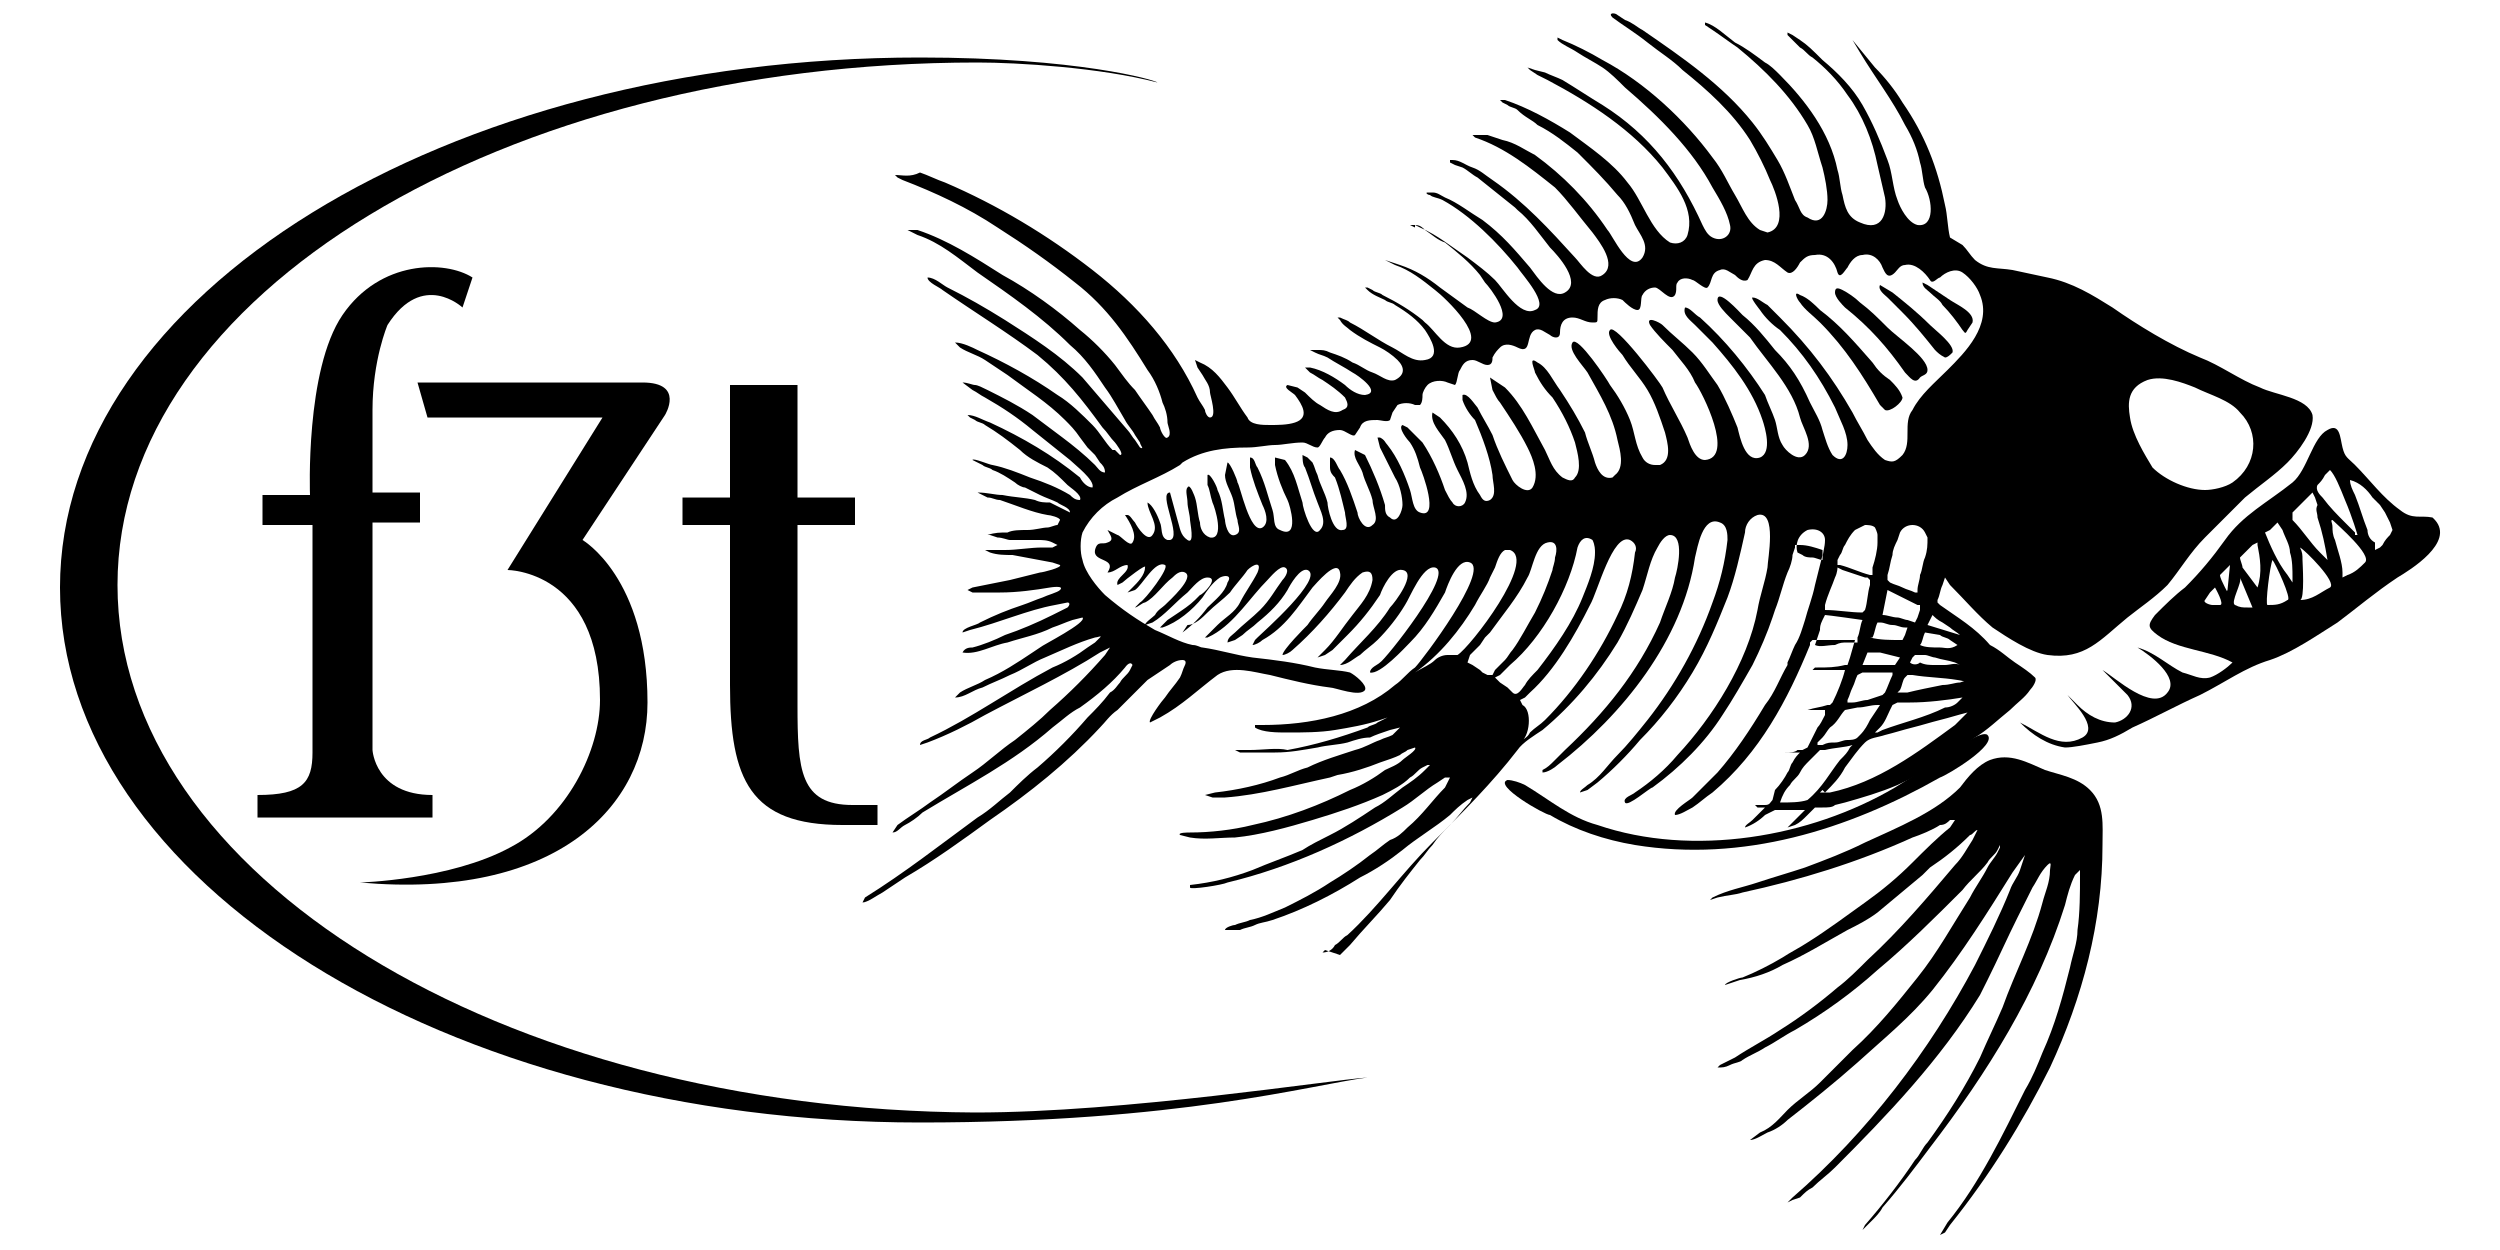 <?xml version="1.0" encoding="utf-8"?>
<!-- Generator: Adobe Illustrator 25.0.1, SVG Export Plug-In . SVG Version: 6.00 Build 0)  -->
<svg version="1.1" id="Layer_1" xmlns="http://www.w3.org/2000/svg" xmlns:xlink="http://www.w3.org/1999/xlink" x="0px" y="0px"
	 viewBox="0 0 100 50" style="enable-background:new 0 0 100 50;" xml:space="preserve">
<g>
	<path d="M77.3,24.6c0.1,0.1,0.2,0.2,0.4,0.3l0.3,0.2c0.1,0.1,0.3,0.2,0.4,0.3L77.1,25L77.3,24.6L77.3,24.6z M77.1,21.5
		c0,0.3,0,0.5-0.1,0.8c-0.1,0.2-0.1,0.5-0.2,0.7c0,0.2-0.1,0.4-0.1,0.6l0,0.1l-0.1,0c-0.2-0.1-0.3-0.1-0.5-0.2
		c-0.2-0.1-0.3-0.1-0.5-0.2l-0.1-0.1l0-0.2c0.1-0.3,0.1-0.5,0.2-0.8c0-0.2,0.1-0.4,0.2-0.6l0.1-0.3c0.1-0.2,0.3-0.3,0.5-0.3
		c0.2,0,0.4,0.1,0.5,0.3L77.1,21.5z M75.5,23.6l0.2,0.1c0.2,0.1,0.4,0.2,0.6,0.3l0.2,0.1l0.2,0.1l0.1,0l0,0.2l-0.1,0.3l-0.1,0.2
		l-0.3-0.1c-0.1,0-0.3-0.1-0.4-0.1c-0.2,0-0.4-0.1-0.6-0.1L75.5,23.6z M74.9,25.5c0.1-0.2,0.1-0.4,0.2-0.6l0.1,0
		c0.2,0,0.3,0.1,0.5,0.1c0.2,0,0.3,0.1,0.5,0.1l0.1,0l0,0l-0.1,0.3l-0.1,0.2l-0.1,0c-0.4,0-0.8,0-1.2-0.1L74.9,25.5z M75.1,21.4
		l0,0.3c0,0.3-0.1,0.7-0.2,1L74.9,23l-0.1,0c-0.4-0.1-0.8-0.3-1.2-0.4l-0.1,0l0-0.1l0-0.1l0.1-0.2c0.1-0.1,0.1-0.3,0.2-0.4
		c0.1-0.2,0.2-0.4,0.4-0.6l0.4-0.2c0.1,0,0.3,0,0.4,0.1C75,21.1,75.1,21.3,75.1,21.4 M73.4,23.1c0.1-0.2,0.1-0.4,0.1-0.4l0.2,0.1
		c0.3,0.1,0.6,0.2,0.9,0.3l0.1,0l0.1,0.1l0,0.2c-0.1,0.3-0.1,0.7-0.2,1l-0.1,0.1c-0.5,0-1-0.1-1.5-0.1l0-0.2
		C73.1,23.8,73.3,23.4,73.4,23.1 M72.9,24.8l0.1-0.2c0.1,0,1.5,0.2,1.5,0.2c-0.1,0.2-0.1,0.5-0.2,0.7l0,0.1l0,0.1l-0.2,0l-0.2,0
		c-0.2,0-0.3,0-0.5,0.1c-0.3,0-0.6,0.1-0.8,0l0.1-0.3l0.1-0.3C72.8,25.1,72.8,25,72.9,24.8 M72.3,21.2L72.3,21.2
		c0.4-0.1,0.7,0.1,0.7,0.4c0,0.3-0.1,0.5-0.1,0.8l0,0c-0.1,0-0.3-0.1-0.4-0.1c-0.1,0-0.3,0-0.4-0.1l-0.2-0.1
		C71.8,21.8,71.9,21.4,72.3,21.2 M75.1,26.9l0.6,0l0,0.1c-0.1,0.2-0.2,0.5-0.3,0.7l-0.1,0.1L75,27.9L74.7,28c-0.2,0-0.4,0.1-0.6,0.1
		l-0.2,0l0-0.1c0.1-0.2,0.1-0.3,0.2-0.5c0.1-0.2,0.1-0.3,0.2-0.5l0.2-0.1C74.8,26.9,74.9,26.9,75.1,26.9 M73.8,28.4l0.5-0.1
		c0.3,0,0.5-0.1,0.8-0.1l0.1,0L75,28.5l-0.2,0.3c-0.1,0.2-0.2,0.4-0.4,0.6l-0.1,0.1c-0.1,0.1-0.3,0.1-0.4,0.1
		c-0.2,0-0.3,0.1-0.5,0.1c-0.2,0-0.3,0-0.5,0.1l-0.2,0l0-0.1l0.1-0.1l0.1-0.1c0.1-0.1,0.2-0.3,0.3-0.4
		C73.5,28.9,73.6,28.6,73.8,28.4 M71.2,32.1l-0.1,0L71.2,32.1c0.1-0.3,0.2-0.5,0.4-0.7c0.1-0.2,0.3-0.3,0.4-0.5
		c0.1-0.2,0.2-0.3,0.4-0.5l0.3-0.3l0.1-0.1L73,30c0.4-0.1,0.8-0.1,1.1-0.2l-0.1,0.1c-0.1,0.2-0.2,0.3-0.4,0.5
		c-0.4,0.5-0.7,1.1-1.3,1.6L72.3,32C72,32.1,71.6,32.1,71.2,32.1 M73,31.7L73,31.7c0.3-0.3,0.6-0.6,0.8-1c0.3-0.4,0.5-0.7,0.8-1
		c0.2-0.2,0.5-0.2,0.8-0.3c0.4-0.1,0.7-0.2,1.1-0.3c0.4-0.1,0.7-0.2,1.1-0.3c0.4-0.1,0.7-0.2,1.1-0.3l-0.5,0.5
		c-1.5,1.1-3.1,2.3-5,2.7l-0.2,0l-0.2,0l0.1-0.1L73,31.7z M78.5,27.9L78.5,27.9l-0.2,0.2c-0.1,0.1-0.3,0.2-0.5,0.2
		c-0.8,0.4-1.7,0.6-2.5,0.9l-0.2,0.1l-0.1,0l0.2-0.2c0.2-0.2,0.3-0.5,0.4-0.7l0.1-0.2l0.2-0.1l0.3,0l0.2,0
		C77.1,28.1,77.9,28,78.5,27.9L78.5,27.9z M76,26.3l-0.2,0.3c-0.3,0-0.6,0-1,0h-0.2l-0.1,0l0.2-0.5c0.2,0,0.3,0,0.5,0L76,26.3
		L76,26.3z M78.4,27.3c-0.2,0-0.4,0.1-0.7,0.1c-0.5,0.1-1,0.2-1.4,0.3l-0.2,0l-0.1,0l-0.1,0l0.1-0.1c0.1-0.2,0.1-0.4,0.2-0.5
		l0.1-0.1l0.2,0c0.6,0.1,1.2,0.1,1.8,0.2c0.1,0,0.3,0.1,0.4,0L78.4,27.3L78.4,27.3z M76.4,26.5l0.1-0.2l0.1-0.1l0.2,0l0.2,0
		c0.1,0,0.3,0.1,0.4,0.1c0.3,0.1,0.5,0.1,0.8,0.2l0.2,0.1c-0.2-0.1-0.4,0-0.6,0c-0.1,0-0.3,0-0.4,0c-0.2,0-0.4,0-0.6-0.1
		C76.7,26.6,76.5,26.6,76.4,26.5L76.4,26.5z M77.6,25.9c-0.3,0-0.6,0-0.8-0.1c0.1-0.1,0.1-0.3,0.2-0.5l0.6,0.1
		c0.1,0.1,0.3,0.1,0.4,0.2l0.3,0.2C78,26,77.8,25.9,77.6,25.9 M65.2,21.6c0.2,0.1,0.3,0.3,0.2,0.5c-0.1,0.9-0.3,1.7-0.7,2.5
		c-0.7,1.5-1.7,3-2.9,4.2c-0.2,0.2-0.4,0.3-0.6,0.5c-0.1,0.2-0.2,0.2-0.4,0.4c0.4-0.2,0.5-1.3,0.1-1.5l-0.1-0.2l0.2-0.1l0.2-0.2
		c1-0.9,1.8-2.3,2.4-3.5C63.9,23.7,64.5,21.3,65.2,21.6 M63.8,22.1c0,0.6-0.3,1.3-0.5,1.8c-0.4,1-1.1,2-1.8,2.9
		c-0.2,0.2-0.4,0.4-0.5,0.6c-0.1,0.1-0.3,0.5-0.5,0.3l-0.2-0.2l-0.3-0.2l-0.2-0.2L60,27c0.1-0.1,0.2-0.2,0.4-0.4
		c1.3-1.1,2.4-3.1,2.7-4.7c0.1-0.3,0.3-0.5,0.6-0.3C63.8,21.8,63.8,22,63.8,22.1 M62.2,22.3c0,0.2-0.1,0.4-0.1,0.5
		c-0.2,0.6-0.4,1.1-0.7,1.7c-0.3,0.5-0.6,1.1-0.9,1.5c-0.1,0.1-0.2,0.3-0.3,0.4L60,26.6l-0.1,0.1l-0.1,0.1L59.7,27l-0.2,0l-0.2-0.1
		l-0.1-0.1l-0.3-0.2l-0.2-0.1l0.1-0.3L59,26l0.2-0.2l0.2-0.3l0.2-0.2c0.5-0.7,1.1-1.4,1.5-2.2c0.2-0.3,0.3-1.3,0.8-1.4
		C62.3,21.6,62.3,22,62.2,22.3 M59.8,22.7c0.1-0.3,0.2-0.6,0.4-0.7l0.2,0c1.1,0.4-1.6,3.9-2.1,4.2l-0.4,0c-0.2,0-0.4,0.1-0.5,0.2
		c-0.2,0.2-0.5,0.3-0.8,0.5c1-0.7,1.8-1.7,2.4-2.7c0.2-0.4,0.5-0.8,0.6-1.1L59.8,22.7z M85.2,16.7c-0.1-0.6-0.1-1.2,0.7-1.5
		c0.6-0.2,1.4,0.1,1.9,0.3c0.6,0.3,1.4,0.5,1.8,1c0.8,0.8,0.7,2.1-0.3,2.8c-0.3,0.2-0.8,0.3-1.1,0.3c-0.7,0-1.6-0.4-2.1-0.9
		C85.8,18.2,85.3,17.4,85.2,16.7 M77.6,24.2l-0.1-0.1l0-0.1c0.1-0.2,0.1-0.4,0.2-0.6l0.1-0.3l0.2,0.3c0.6,0.6,1.1,1.2,1.7,1.7
		c0.6,0.4,1.5,1,2.2,1.1c1.5,0.2,2.1-0.6,3.2-1.5c0.5-0.4,1.1-0.8,1.6-1.3c0.5-0.6,0.9-1.3,1.5-1.9c0.5-0.5,1.1-1.1,1.6-1.6
		c0.6-0.5,1.2-0.9,1.7-1.4c0.4-0.4,1.1-1.3,1-1.9c-0.2-0.7-1.5-0.8-2.1-1.1c-0.8-0.3-1.6-0.9-2.4-1.2c-1.2-0.5-2.5-1.3-3.5-2
		c-0.8-0.5-1.6-1-2.6-1.2c-0.5-0.1-0.9-0.2-1.4-0.3c-0.6-0.1-1,0-1.5-0.4c-0.2-0.2-0.3-0.4-0.5-0.6l-0.5-0.3
		c-0.1-0.4-0.1-0.9-0.2-1.3c-0.3-1.5-0.8-2.8-1.7-4.1c-0.3-0.5-0.7-1-1.1-1.4l-0.9-1.1l0.3,0.5c0.6,1,1.3,1.9,1.8,2.9
		c0.3,0.5,0.5,1,0.6,1.5c0.1,0.3,0.1,0.7,0.2,1C77.3,8,77.4,9.1,76.7,9c-0.4-0.1-0.7-0.7-0.8-1c-0.2-0.5-0.2-1.1-0.4-1.6
		c-0.3-0.8-0.6-1.5-1-2.2c-0.4-0.7-1-1.3-1.6-1.8C72.5,2,72.3,1.8,72,1.6l-0.3-0.2l-0.2-0.1l0,0.1l0.2,0.2l0.3,0.3
		c0.2,0.1,0.3,0.3,0.5,0.4c0.5,0.4,1,0.9,1.4,1.5c0.6,0.8,1,1.8,1.2,2.8c0.1,0.4,0.2,0.9,0.3,1.3c0.1,0.6-0.1,1.4-1,1
		c-0.5-0.2-0.6-0.6-0.7-1.1c-0.1-0.3-0.1-0.7-0.2-1C73.2,5.3,72.2,4,71.2,3c-0.2-0.2-0.4-0.4-0.6-0.5c-0.4-0.3-0.8-0.6-1.2-0.8
		C69,1.4,68.6,1,68.2,0.9l0,0.1l0.3,0.2c0.3,0.2,0.7,0.5,1,0.7c1.1,0.9,2.1,1.9,2.8,3.1c0.3,0.5,0.4,1.1,0.6,1.7
		c0.1,0.4,0.2,0.9,0.2,1.3c0,0.4-0.2,1.1-0.8,0.7C72,8.6,72,8.3,71.8,8c-0.2-0.5-0.4-1.1-0.7-1.6c-0.3-0.5-0.6-1-1-1.5
		c-1.2-1.5-2.8-2.6-4.4-3.7c-0.2-0.1-0.4-0.3-0.7-0.4l-0.3-0.2c-0.1-0.1-0.4-0.1-0.2,0.1c0.4,0.3,0.9,0.6,1.4,1
		c0.5,0.4,1,0.7,1.4,1.1c1,0.8,2,1.7,2.7,2.8c0.3,0.5,0.6,1.1,0.8,1.6c0.2,0.4,0.8,1.9-0.1,2.1l-0.3-0.1c-0.5-0.3-0.7-0.9-1-1.4
		c-0.3-0.5-0.5-1-0.9-1.5c-1.1-1.5-2.7-3-4.4-3.9c-0.5-0.3-1.1-0.6-1.6-0.8l-0.2-0.1l0,0.1c0.2,0.2,0.5,0.3,0.8,0.5
		c0.3,0.2,0.7,0.4,1,0.6c0.3,0.2,0.6,0.5,0.9,0.8c1.4,1.2,2.7,2.5,3.5,4c0.3,0.5,0.6,1,0.7,1.5c0.1,0.4-0.3,0.7-0.7,0.5
		c-0.2-0.1-0.3-0.3-0.4-0.5c-0.9-2-2.1-3.6-4-4.8c-0.5-0.3-1.1-0.7-1.6-1c-0.2-0.1-0.5-0.2-0.7-0.3l-0.4-0.1l-0.3-0.1l0.1,0.1
		L61.5,3l0.4,0.2c1.7,0.9,3.4,2,4.6,3.5c0.6,0.8,1.3,1.7,1,2.7c-0.1,0.3-0.4,0.4-0.7,0.3c-0.8-0.5-1.1-1.7-1.7-2.4
		c-0.6-0.8-1.5-1.4-2.3-2c-0.8-0.5-1.7-1-2.6-1.3l-0.2,0l0.1,0.1l0.2,0.1c0.1,0.1,0.3,0.1,0.4,0.2C61,4.7,61.3,4.8,61.5,5
		c0.6,0.3,1.1,0.7,1.6,1.1l0.1,0.1c0.5,0.5,1,1,1.5,1.6C65,8.1,65.2,8.5,65.4,9c0.2,0.4,0.6,0.8,0.3,1.3c-0.5,0.7-1.2-0.9-1.4-1.1
		C63.5,8,62.5,7,61.4,6.2C61,6,60.6,5.7,60.1,5.6l-0.3-0.1l-0.3-0.1l-0.2,0l-0.2,0l-0.2,0l0.1,0.1c1.2,0.4,2.2,1.2,3.2,2
		c0.5,0.5,1,1.2,1.5,1.8c0.3,0.4,1,1.3,0.4,1.7c-0.4,0.3-0.9-0.5-1.1-0.7c-1-1.1-2-2.2-3.3-3.1c-0.3-0.2-0.5-0.4-0.8-0.5
		c-0.3-0.1-0.5-0.3-0.8-0.3l-0.1,0l0,0.1l0.2,0.1l0.3,0.1c0.2,0.1,0.4,0.3,0.6,0.4c0.5,0.4,1,0.8,1.5,1.2l0.1,0.1
		c0.5,0.4,0.9,1,1.3,1.5c0.3,0.3,1.3,1.4,0.6,1.8c-0.5,0.3-1.1-0.6-1.4-1c-0.6-0.7-1.1-1.3-1.9-1.9c-0.5-0.3-1-0.7-1.5-0.9
		c-0.2-0.1-0.3-0.2-0.5-0.2l-0.2,0c-0.1,0,0,0.1,0.1,0.1c0.1,0.1,0.3,0.1,0.5,0.2c1.1,0.6,2.2,1.7,3,2.7c0.2,0.3,1.3,1.5,0.7,1.7
		c-0.6,0.3-1.3-0.9-1.6-1.2c-0.3-0.3-0.7-0.6-1.1-0.9c-0.6-0.4-1.2-0.9-1.9-1.2l-0.2-0.1l-0.2,0l0.2,0.1L56.6,9
		C56.8,9,56.9,9.1,57,9.2c0.3,0.2,0.5,0.4,0.8,0.5c0.5,0.4,1,0.8,1.4,1.3l0.2,0.3c0.2,0.2,1.2,1.5,0.4,1.6c-0.3,0-0.8-0.5-1.1-0.6
		c-0.4-0.3-0.7-0.5-1.1-0.8c-0.5-0.4-1-0.7-1.6-0.9l-0.3-0.1l-0.3-0.1l0.2,0.1l0.2,0.1c0.6,0.2,1.1,0.6,1.6,1c0.4,0.3,2.3,2.1,1,2.3
		c-0.6,0.1-1-0.7-1.4-1l-0.1-0.1c-0.5-0.4-1-0.7-1.6-1c-0.1-0.1-0.3-0.1-0.4-0.2l-0.2-0.1l-0.1,0l0.1,0.1c0.2,0.2,0.5,0.3,0.7,0.4
		c0.1,0.1,0.3,0.1,0.4,0.2c0.5,0.3,0.9,0.6,1.2,1c0.2,0.3,0.7,1.1,0,1.2c-0.5,0.1-0.9-0.3-1.3-0.5c-0.6-0.3-1.1-0.7-1.7-1
		c-0.1-0.1-0.2-0.1-0.4-0.2l-0.1,0l0.1,0.1c0.1,0.2,0.3,0.3,0.4,0.4c0.4,0.3,0.8,0.5,1.2,0.7c0.2,0.1,0.5,0.3,0.7,0.5
		c0.3,0.3,0.3,0.6-0.1,0.8c-0.3,0.1-0.6-0.2-0.9-0.3c-0.3-0.1-0.5-0.3-0.8-0.4c-0.3-0.2-0.6-0.3-0.9-0.4c-0.2-0.1-0.3-0.1-0.5-0.1
		l-0.3,0l0.2,0.1c0.2,0.1,0.3,0.1,0.5,0.2c0.3,0.2,0.7,0.4,1,0.6c0.2,0.1,1.2,0.8,0.5,0.9c-0.3,0-0.6-0.2-0.8-0.4
		c-0.4-0.3-0.9-0.6-1.4-0.7l-0.2,0l0.2,0.2c0.2,0.1,0.3,0.2,0.5,0.3c0.3,0.2,0.6,0.4,0.9,0.7c0.1,0.2,0.2,0.4-0.1,0.5
		c-0.3,0.2-0.6,0-0.9-0.2c-0.2-0.1-0.4-0.3-0.6-0.5l-0.3-0.2l-0.4-0.1c-0.2,0.1,0.2,0.3,0.3,0.4c0.3,0.4,0.6,0.9,0,1.1
		c-0.3,0.1-0.7,0.1-1,0.1c-0.3,0-0.8,0-0.9-0.3c-0.3-0.4-0.5-0.8-0.8-1.2c-0.3-0.4-0.6-0.8-1.1-1l-0.2-0.1l0.1,0.3l0.2,0.3
		c0.1,0.2,0.3,0.4,0.3,0.7c0,0.1,0.3,1,0,1c-0.1,0-0.2-0.2-0.2-0.3c-0.1-0.2-0.2-0.3-0.3-0.5c-0.9-2-2.4-3.7-4.2-5.1
		c-1.8-1.4-3.8-2.6-5.9-3.5c-0.3-0.1-0.7-0.3-1-0.4C36.4,7.1,36.1,7,35.8,7l0.1,0.1l0.2,0.1c1.3,0.5,2.6,1.1,3.8,1.9
		C41,9.8,42,10.5,43,11.3c1.3,1,2.1,2.2,2.9,3.5c0.3,0.4,0.5,0.9,0.6,1.3c0.1,0.2,0.2,0.5,0.2,0.8c0,0.1,0.2,0.5,0,0.6
		c-0.1,0.1-0.3-0.3-0.3-0.4c-0.1-0.2-0.2-0.3-0.3-0.5c-0.2-0.3-0.5-0.7-0.7-1c-0.3-0.3-0.5-0.6-0.8-1c-0.4-0.5-0.9-1-1.4-1.4
		c-0.9-0.8-2-1.6-3.1-2.2c-1.1-0.7-2.2-1.4-3.4-1.8l-0.4,0l0.4,0.2c0.9,0.3,1.6,0.9,2.4,1.5c1.3,0.9,2.6,1.8,3.7,2.9
		c0.6,0.5,1,1.1,1.4,1.7c0.3,0.4,0.5,0.8,0.8,1.3c0.1,0.2,0.3,0.4,0.4,0.6l0.2,0.3c0,0.1,0.2,0.3,0,0.2l-0.2-0.3
		c-0.1-0.1-0.2-0.3-0.3-0.4c-0.6-0.7-1.2-1.4-1.8-2.1c-0.9-0.9-2-1.6-3.1-2.3c-0.8-0.5-1.5-0.9-2.3-1.3c-0.2-0.1-0.5-0.4-0.8-0.4
		c0,0.2,0.5,0.4,0.6,0.5c1.3,0.9,2.6,1.7,3.8,2.6c1.1,0.9,1.8,1.8,2.6,2.9c0.2,0.2,0.3,0.4,0.5,0.6c0,0,0.4,0.5,0.2,0.5l-0.2-0.2
		L44.5,18c-0.3-0.3-0.5-0.7-0.8-1c-0.4-0.4-0.9-0.9-1.4-1.2c-1-0.7-2.1-1.3-3.2-1.8c-0.2-0.1-0.6-0.3-0.9-0.3l0.2,0.2
		c0.3,0.2,0.7,0.3,1,0.5c0.3,0.2,0.6,0.4,0.9,0.6c0.8,0.6,1.6,1.1,2.3,1.8c0.2,0.2,0.4,0.4,0.6,0.7l0.3,0.4l0.3,0.3l0.2,0.3
		c0.1,0.1,0.2,0.2,0.2,0.4c-0.2,0-0.3-0.2-0.4-0.3c-0.4-0.4-0.9-0.8-1.3-1.1c-0.4-0.3-0.8-0.6-1.2-0.9c-0.6-0.4-1.2-0.7-1.8-1
		c-0.2-0.1-0.4-0.2-0.5-0.2c-0.1,0-0.3-0.1-0.5-0.1l0.4,0.3c0.2,0.1,0.3,0.2,0.5,0.3c0.7,0.4,1.3,0.8,1.9,1.3c0.5,0.4,1,0.8,1.5,1.2
		c0.2,0.2,1,0.8,0.9,1.1c-0.2,0-0.4-0.2-0.5-0.4c-1.1-0.9-2.3-1.6-3.6-2.2c-0.3-0.1-0.6-0.3-0.9-0.3l0,0l0.1,0.1l0.2,0.1
		c0.1,0.1,0.3,0.1,0.4,0.2c0.5,0.3,0.9,0.6,1.4,1c0.3,0.3,0.7,0.5,1.1,0.7c0.3,0.2,0.5,0.4,0.8,0.7c0.1,0.1,0.6,0.4,0.5,0.6
		c-0.2,0-0.3-0.1-0.4-0.2c-0.5-0.3-1-0.5-1.6-0.7c-0.5-0.2-1-0.4-1.5-0.5c-0.1,0-0.8-0.3-0.8-0.2l0.4,0.2c0.1,0.1,0.3,0.1,0.4,0.2
		c0.3,0.1,0.6,0.3,0.9,0.5c0.1,0.1,0.3,0.2,0.4,0.2c0.2,0.1,0.4,0.2,0.6,0.3c0.2,0.1,0.5,0.2,0.7,0.3c0.1,0.1,0.5,0.2,0.5,0.4
		L42,20.1c-0.2,0-0.4,0-0.6-0.1c-0.4-0.1-0.8-0.1-1.3-0.2c-0.3,0-0.6-0.1-1-0.1l0.4,0.2c0.2,0,0.3,0.1,0.5,0.1
		c0.6,0.2,1.3,0.5,1.9,0.6c0.1,0,0.5,0.1,0.5,0.2L42.3,21c-0.1,0-0.3,0.1-0.4,0.1c-0.2,0-0.5,0.1-0.8,0.1c-0.3,0-0.6,0-0.8,0.1
		c-0.3,0-0.5,0-0.8,0.1l0.1,0l0.3,0.1c0.2,0,0.4,0.1,0.5,0.1c0.4,0,0.7,0,1.1,0c0.2,0,0.4,0,0.6,0.1l0.2,0.1l-0.2,0.1
		c-0.1,0-0.3,0-0.4,0c-0.5,0-1,0.1-1.5,0.1c-0.2,0-0.3,0-0.4,0L39.4,22l0.2,0.1c0.3,0.1,0.6,0.1,0.9,0.1c0.5,0.1,1.1,0.2,1.6,0.3
		l0.3,0.1c0.1,0.1-0.7,0.3-0.8,0.3c-0.4,0.1-0.8,0.2-1.2,0.3c-0.5,0.1-1,0.2-1.5,0.3l-0.2,0.1l0.2,0.1c0.4,0,0.7,0,1.1,0
		c0.7,0,1.4-0.1,2-0.2c0,0,0.6-0.1,0.4,0.1c-0.1,0.1-0.5,0.2-0.7,0.3c-0.3,0.1-0.5,0.2-0.8,0.3c-0.6,0.2-1.1,0.4-1.7,0.7
		c-0.1,0.1-0.7,0.2-0.7,0.4l0.3-0.1c1.2-0.3,2.3-0.8,3.4-1l0.5-0.1c0.1,0,0.1,0.1,0,0.2c-0.2,0.1-0.4,0.2-0.6,0.3
		c-0.6,0.3-1.3,0.6-1.9,0.8c-0.4,0.2-0.9,0.4-1.3,0.5c-0.1,0-0.3,0-0.4,0.2c0.6,0.1,1.2-0.3,1.8-0.4c0.6-0.2,1.2-0.3,1.8-0.6
		c0.3-0.1,0.5-0.2,0.8-0.3l0.4-0.1c0.2,0.2-1.6,1.1-1.7,1.2l-0.3,0.2c-0.6,0.4-1.2,0.8-1.9,1.1c-0.3,0.2-0.7,0.3-1,0.5l-0.2,0.2
		c0.4,0,0.7-0.3,1.1-0.4c0.4-0.2,0.7-0.3,1.1-0.5c0.5-0.2,0.9-0.5,1.4-0.7c0.7-0.3,1.3-0.6,2-0.8c0.1,0,0.3-0.1,0.2,0l-0.2,0.2
		l-0.3,0.2c-0.4,0.3-0.9,0.6-1.4,0.8c-1.7,0.9-3.2,2-4.9,2.8c-0.1,0.1-0.4,0.1-0.4,0.3l0.3-0.1c0.8-0.3,1.6-0.7,2.3-1.1
		c1.5-0.8,3.2-1.6,4.6-2.5l0.4-0.2l-0.2,0.3c-0.7,0.8-1.4,1.5-2.2,2.2c-0.4,0.4-0.9,0.8-1.4,1.2c-0.6,0.4-1.1,0.9-1.7,1.3
		c-0.6,0.4-1.1,0.8-1.7,1.2c-0.4,0.3-0.9,0.6-1.3,0.9l-0.2,0.3c0.2,0,0.3-0.2,0.5-0.3c0.2-0.1,0.5-0.3,0.7-0.5
		c1.8-1.1,3.6-2,5.2-3.4c0.4-0.3,0.7-0.6,1.1-0.8c0.7-0.5,1.3-1,1.8-1.6c0,0,0.2-0.3,0.3-0.1l-0.1,0.2c-0.1,0.2-0.3,0.3-0.4,0.5
		c-0.1,0.1-0.2,0.3-0.4,0.4c-0.3,0.4-0.6,0.7-0.9,1c-0.6,0.7-1.3,1.4-2,2c-0.4,0.3-0.8,0.7-1.1,1c-0.4,0.3-0.8,0.7-1.3,1
		c-1.5,1.1-2.9,2.2-4.5,3.2l-0.1,0.2c0.2,0,0.6-0.3,0.8-0.4c0.3-0.2,0.6-0.4,0.9-0.6c1.2-0.7,2.3-1.5,3.4-2.3
		c1.6-1.1,3.1-2.3,4.4-3.7c0.2-0.2,0.4-0.5,0.7-0.7c0.4-0.4,0.8-0.8,1.2-1.2c0.3-0.2,0.6-0.4,0.9-0.6c0.1-0.1,0.3-0.2,0.5-0.2
		c0.2,0,0.1,0.2,0.1,0.2c-0.1,0.2-0.1,0.3-0.2,0.5c-0.2,0.3-0.4,0.5-0.6,0.8c-0.1,0.1-0.7,0.9-0.6,1l0.4-0.2
		c0.9-0.5,1.5-1.1,2.3-1.7c0.6-0.4,1.5-0.1,2.1,0c0.8,0.2,1.6,0.4,2.4,0.5c0.2,0,1.2,0.4,1.4,0.1c0.1-0.2-0.4-0.6-0.6-0.7
		c-0.4-0.1-0.9-0.1-1.4-0.2c-0.8-0.2-1.6-0.3-2.5-0.4c-0.7-0.1-1.3-0.3-2-0.4c-0.1,0-0.2-0.1-0.4-0.1c-0.5-0.1-1-0.4-1.5-0.6
		c-0.7-0.4-1.3-0.8-2-1.4c-0.3-0.3-0.8-0.9-0.9-1.4c-0.1-0.3-0.1-0.8,0-1.1c0.3-0.6,0.8-1.1,1.4-1.4c0.8-0.5,1.7-0.8,2.5-1.3
		l0.1-0.1c0.8-0.5,1.7-0.6,2.6-0.6c0.4,0,0.8-0.1,1.1-0.1c0.3,0,0.7-0.1,1.1-0.1c0.2,0,0.4,0.2,0.6,0.2c0.1,0,0.2-0.3,0.3-0.4
		c0.1-0.2,0.3-0.3,0.6-0.3c0.2,0,0.5,0.3,0.6,0.2l0.2-0.3c0.1-0.3,0.4-0.3,0.7-0.3c0.1,0,0.4,0.1,0.5,0l0.1-0.3l0.2-0.3
		c0.2-0.1,0.5-0.1,0.7,0l0.2,0c0.1-0.1,0.1-0.3,0.1-0.4c0-0.1,0.1-0.3,0.2-0.4c0.2-0.2,0.6-0.2,0.8-0.1l0.3,0.1
		c0.1-0.1,0.1-0.5,0.2-0.6c0.1-0.2,0.2-0.4,0.5-0.4c0.2,0,0.4,0.2,0.6,0.2c0.2,0,0.2-0.2,0.2-0.3c0.1-0.2,0.2-0.3,0.3-0.4
		c0.2-0.2,0.5-0.1,0.7,0c0.6,0.3,0.3-0.5,0.7-0.7c0.2-0.1,0.4,0.1,0.6,0.2c0.1,0.1,0.4,0.2,0.4-0.1c0-0.3,0.1-0.6,0.5-0.6
		c0.3,0,0.5,0.2,0.8,0.2c0.2,0,0.2,0,0.2-0.2c0-0.3,0-0.6,0.3-0.7c0.2-0.1,0.5-0.1,0.7,0c0.1,0.1,0.4,0.4,0.6,0.4
		c0.2,0,0.1-0.5,0.2-0.6c0.1-0.2,0.3-0.3,0.5-0.3c0.2,0,0.6,0.6,0.8,0.3c0.1-0.2,0-0.4,0.1-0.5c0.1-0.2,0.4-0.2,0.6-0.1
		c0.1,0,0.5,0.4,0.6,0.3c0.2-0.2,0.1-0.6,0.5-0.7c0.2-0.1,0.4,0.1,0.6,0.2c0.1,0.1,0.3,0.3,0.5,0.2c0.2-0.3,0.2-0.7,0.7-0.8
		c0.4,0,0.6,0.3,0.9,0.5c0.2,0.1,0.4-0.2,0.5-0.4c0.2-0.2,0.3-0.3,0.6-0.3c0.5-0.1,0.8,0.3,0.9,0.7c0.1,0.3,0.3-0.1,0.4-0.2
		c0.1-0.2,0.3-0.5,0.6-0.5c0.4-0.1,0.7,0.2,0.8,0.5c0.1,0.2,0.2,0.5,0.5,0.2c0.1-0.1,0.2-0.3,0.4-0.3c0.4-0.1,0.8,0.3,1,0.6
		c0.1,0.2,0.3-0.1,0.4-0.1c0.2-0.2,0.6-0.4,0.9-0.2c0.3,0.2,0.6,0.6,0.7,0.9c0.5,1.2-0.6,2.3-1.3,3c-0.5,0.5-1.1,1-1.4,1.6
		c-0.4,0.5,0,1.3-0.4,1.8c-0.3,0.3-0.4,0.3-0.7,0.2c-0.3-0.2-0.5-0.5-0.7-0.8c-0.2-0.4-0.4-0.7-0.6-1.1c-0.8-1.4-1.7-2.6-2.9-3.8
		c-0.2-0.2-0.3-0.3-0.5-0.5c-0.2-0.1-0.4-0.3-0.6-0.3c-0.1,0,0.3,0.5,0.3,0.5c0.2,0.3,0.5,0.6,0.8,0.8c0.9,0.9,1.6,1.9,2.2,3.1
		c0.2,0.5,0.5,1,0.5,1.5c0,0.4-0.2,0.8-0.6,0.4c-0.2-0.3-0.3-0.7-0.4-1c-0.1-0.4-0.3-0.7-0.5-1.1C72,15.2,71.6,14.6,71,14
		c-0.4-0.5-0.8-1-1.3-1.4c-0.1-0.1-1-1.1-1-0.6c0,0.2,0.3,0.5,0.5,0.7c0.3,0.3,0.5,0.5,0.8,0.8c0.7,1,1.7,2,2,3.2
		c0.1,0.4,0.6,1.1,0.2,1.5c-0.3,0.3-0.8-0.2-0.9-0.4c-0.2-0.3-0.2-0.7-0.3-1c-0.1-0.3-0.3-0.7-0.4-1c-0.7-1.1-1.6-2.2-2.6-3.1
		c-0.2-0.1-0.4-0.4-0.6-0.4c-0.1,0.3,0.2,0.5,0.4,0.7c0.2,0.2,0.5,0.5,0.7,0.7c0.8,0.9,1.6,1.9,2,3.1c0.1,0.3,0.4,1.3-0.1,1.5
		c-0.6,0.2-0.8-0.8-0.9-1.2c-0.2-0.5-0.5-1.2-0.8-1.7c-0.3-0.4-0.6-0.9-1-1.3c-0.4-0.4-0.8-0.7-1.2-1.1c-0.1-0.1-0.7-0.4-0.5,0
		c0.2,0.3,0.6,0.7,0.9,1c0.3,0.4,0.7,0.8,0.9,1.3c0.3,0.4,1.6,3,0.4,3.1c-0.4,0-0.6-0.6-0.7-0.9c-0.3-0.7-0.7-1.3-1-2
		c-0.1-0.2-1.9-2.6-2.1-2.3c-0.2,0.2,0.4,0.9,0.5,1c0.3,0.5,0.7,0.9,1,1.4c0.3,0.5,0.5,1.1,0.7,1.7c0.1,0.4,0.3,1.1-0.2,1.3l-0.2,0
		c-0.2,0-0.4-0.1-0.5-0.3c-0.3-0.5-0.3-1-0.5-1.5c-0.2-0.5-0.5-1-0.8-1.4c-0.1-0.2-1.3-2-1.5-1.7c-0.2,0.3,0.4,0.9,0.6,1.2
		c0.5,0.9,1,1.7,1.2,2.7c0.1,0.4,0.3,1.1-0.1,1.4l-0.1,0.1c-0.4,0.1-0.6-0.3-0.7-0.6c-0.1-0.4-0.3-0.8-0.4-1.2
		c-0.3-0.6-0.6-1.1-1-1.7c-0.3-0.4-0.5-0.9-0.9-1.1c-0.4-0.3-0.1,0.3-0.1,0.4c0.2,0.4,0.4,0.7,0.7,1c0.4,0.6,0.7,1.2,0.9,1.8
		c0.1,0.4,0.3,1.1,0,1.4c-0.1,0.2-0.3,0.1-0.5,0c-0.4-0.3-0.5-0.7-0.7-1.1c-0.5-0.9-0.9-1.8-1.6-2.5l-0.6-0.4l0.1,0.5
		c0.1,0.2,0.2,0.4,0.3,0.5c0.4,0.6,0.8,1.2,1.1,1.8c0.2,0.4,0.5,1.1,0.2,1.6c-0.2,0.3-0.7-0.1-0.8-0.3c-0.3-0.6-0.6-1.2-0.8-1.8
		c-0.2-0.4-0.4-0.7-0.6-1.1c-0.1-0.1-0.4-0.6-0.6-0.5l0,0.2c0.1,0.3,0.3,0.6,0.5,0.8c0.3,0.7,0.6,1.5,0.7,2.2c0,0.3,0.2,0.8-0.1,1
		c-0.2,0.1-0.3,0-0.4-0.2c-0.3-0.4-0.4-0.9-0.5-1.3c-0.2-0.7-0.6-1.3-1.1-1.8l-0.3-0.2c-0.1,0.4,0.3,0.8,0.5,1.1
		c0.2,0.4,0.3,0.8,0.5,1.2c0.2,0.4,0.5,0.9,0.3,1.3c-0.1,0.2-0.4,0.2-0.5,0c-0.1-0.1-0.2-0.3-0.3-0.5c-0.2-0.6-0.5-1.3-0.9-1.9
		l-0.3-0.3l-0.3-0.3l-0.2-0.1c-0.2,0.1,0.2,0.6,0.3,0.7c0.2,0.3,0.3,0.6,0.4,1c0.1,0.2,0.8,2.1,0,1.8c-0.3-0.1-0.3-0.6-0.4-0.9
		c-0.2-0.6-0.5-1.3-0.9-1.8c-0.1-0.1-0.1-0.2-0.3-0.3l-0.1,0l0.1,0.4c0.2,0.4,0.4,0.8,0.6,1.2c0.2,0.3,0.3,0.8,0.3,1.1
		c0,0.2-0.2,0.8-0.5,0.5c-0.2-0.1-0.2-0.3-0.2-0.5c-0.2-0.7-0.5-1.4-0.8-2L54.2,18c-0.1,0.3,0.2,0.6,0.3,0.9
		c0.1,0.4,0.3,0.7,0.4,1.1c0,0.3,0.3,0.8,0,1c-0.3,0.3-0.6-0.3-0.6-0.5c-0.2-0.6-0.4-1.2-0.7-1.7c-0.1-0.1-0.2-0.5-0.4-0.5
		c0,0.1,0,0.2,0,0.4c0,0.2,0.1,0.3,0.2,0.4c0.2,0.5,0.3,1,0.4,1.4c0,0.2,0.2,0.7-0.1,0.7c-0.4,0.1-0.6-0.9-0.6-1.1
		c-0.1-0.4-0.3-0.7-0.4-1.1c-0.1-0.2-0.1-0.3-0.2-0.5l-0.2-0.2l-0.2-0.1c0,0.1,0,0.4,0.1,0.5c0.2,0.5,0.3,0.9,0.5,1.4
		c0.1,0.3,0.4,0.8,0.1,1.1c-0.3,0.4-0.7-0.9-0.7-1.1c-0.2-0.6-0.3-1.2-0.7-1.7L51,18.3l0,0.1l0,0.2c0.1,0.5,0.3,1,0.5,1.4
		c0.1,0.2,0.5,1.6-0.3,1.2c-0.3-0.1-0.2-0.5-0.3-0.8c-0.2-0.6-0.3-1.1-0.6-1.7c-0.1-0.1-0.1-0.4-0.3-0.4l0,0.2l0,0.2
		c0.1,0.5,0.3,1,0.5,1.5c0.1,0.2,0.3,0.7,0,0.9c-0.5,0.3-0.9-1.7-1-1.8c0-0.1-0.3-0.8-0.4-0.8L49,19c0,0.3,0.2,0.6,0.3,0.9
		c0.1,0.3,0.1,0.6,0.2,0.9c0,0.2,0.2,0.5-0.1,0.6c-0.3,0.1-0.4-0.5-0.4-0.6c-0.1-0.4-0.1-0.8-0.3-1.2c0-0.1-0.3-0.7-0.4-0.6l0,0.4
		c0.1,0.2,0.1,0.4,0.2,0.7c0.1,0.2,0.5,1.5-0.1,1.4c-0.3-0.1-0.4-0.4-0.4-0.6c-0.1-0.3-0.1-0.7-0.2-1c0,0-0.2-0.6-0.3-0.4
		c-0.1,0.1,0,0.4,0,0.6c0,0.2,0.1,0.5,0.1,0.7c0,0.1,0.2,1-0.1,0.8c-0.3-0.2-0.3-0.5-0.4-0.8l-0.3-1.1c-0.5,0,0.5,1.8,0,1.9l-0.1,0
		c-0.3-0.1-0.2-0.5-0.3-0.7c-0.1-0.3-0.3-0.7-0.5-0.8c0,0.4,0.5,0.9,0.2,1.3c-0.2,0.3-0.6-0.3-0.7-0.5c-0.1-0.1-0.2-0.3-0.3-0.3
		l-0.1,0c0.2,0.3,0.5,0.8,0.3,1.1c-0.1,0.2-0.5-0.3-0.6-0.3l-0.4-0.2c0.1,0.2,0.3,0.4,0,0.5c-0.2,0.1-0.4-0.1-0.5,0.3
		c-0.1,0.5,0.9,0.3,0.5,0.9c0.3,0,0.5-0.3,0.8-0.3c0.1,0.3-0.5,0.5-0.4,0.8l0.2-0.1c0.1-0.1,1-0.8,0.9-0.6c0,0.3-0.3,0.6-0.5,0.8
		l-0.1,0.1l-0.1,0.1l0.3-0.1c0.3-0.2,0.8-1.2,1.2-1c0.2,0.1-0.8,1.4-1,1.5l-0.2,0.2c0.1,0,0.3-0.2,0.4-0.2c0.4-0.2,0.7-0.7,1.1-1
		c0.1-0.1,0.3-0.3,0.5-0.2c0.4,0.2-0.6,1.1-0.8,1.3c-0.1,0.1-0.3,0.2-0.4,0.4c-0.1,0.1-0.4,0.3-0.4,0.4l0.3-0.1
		c0.5-0.3,0.9-0.8,1.4-1.2c0.2-0.2,0.5-0.6,0.8-0.6c0.5,0-0.2,0.7-0.3,0.7l-0.2,0.2c-0.2,0.2-0.5,0.4-0.8,0.6l-0.3,0.2l-0.3,0.3
		l0.1,0c0.6-0.2,1.2-0.7,1.6-1.2c0.2-0.3,0.4-0.6,0.7-0.8c0.2-0.1,0.5-0.1,0.3,0.2c-0.1,0.4-0.5,0.7-0.8,1c-0.3,0.4-0.6,0.7-1,1
		L47.5,25c0.3,0,0.6-0.3,0.8-0.5c0.3-0.3,0.6-0.5,0.9-0.8c0.2-0.3,0.5-0.6,0.7-0.9c0.2-0.2,0.6-0.4,0.4,0.1
		c-0.2,0.4-0.5,0.8-0.7,1.2c-0.2,0.4-0.6,0.6-0.9,0.9l-0.3,0.3l-0.2,0.2l0.1,0l0.2-0.1c0.9-0.5,1.5-1.5,2.2-2.2
		c0.1-0.1,0.5-0.6,0.7-0.5c0.2,0.1,0,0.4-0.1,0.5c-0.3,0.4-0.5,0.8-0.9,1.2c-0.3,0.3-0.7,0.6-1,0.9c-0.1,0.1-0.3,0.2-0.3,0.4
		l0.3-0.1l0.3-0.2c0.2-0.2,0.4-0.3,0.6-0.5c0.5-0.4,0.9-0.8,1.2-1.3c0.1-0.2,0.5-0.9,0.8-0.8c0.7,0.3-1.8,2.5-2,2.7l-0.1,0.1
		l-0.1,0.2l0,0c0.1,0,0.3-0.1,0.4-0.2c0.9-0.5,1.4-1.3,2-2.1c0.1-0.1,1-1.2,1.1-0.6c0.1,0.4-0.4,0.9-0.6,1.2
		c-0.2,0.3-0.5,0.6-0.7,0.9c-0.1,0.1-1,1-1,1.2c0.1,0,0.3-0.1,0.4-0.2c0.8-0.7,1.5-1.5,2.1-2.3c0.2-0.3,0.4-0.6,0.7-0.8
		c0.3-0.1,0.4,0,0.4,0.3c-0.1,0.6-0.5,1-0.8,1.4c-0.4,0.5-0.7,1-1.1,1.4l-0.3,0.3l0.3-0.1l0.3-0.2c0.2-0.2,0.4-0.4,0.6-0.6
		c0.5-0.5,0.9-1,1.3-1.6c0.1-0.3,0.5-1.1,0.9-1c0.6,0.1-0.3,1.3-0.5,1.5c-0.5,0.8-1.2,1.4-1.8,2.1l-0.2,0.2c0.3,0,0.6-0.3,0.8-0.4
		c0.2-0.2,0.5-0.4,0.7-0.6c0.4-0.4,0.8-0.9,1.1-1.4c0.2-0.3,0.7-1.6,1.2-1.5c0.8,0.2-2,3.7-2.2,3.8c-0.1,0.1-0.4,0.2-0.4,0.4
		c0.4,0.1,1.4-1,1.6-1.2c0.6-0.6,1-1.3,1.4-2c0.1-0.3,0.5-1.4,1-1.2c0.8,0.3-1.9,3.9-2.2,4.2c-0.3,0.2-0.5,0.5-0.8,0.7
		c-1.4,1.2-3.4,1.6-5.3,1.6l-0.3,0l0,0.1c0.3,0.2,0.9,0.2,1.3,0.2c0.6,0,1.3,0,1.9-0.1c0.6-0.1,1.2-0.2,1.8-0.4l0.3-0.1l-0.4,0.2
		c-0.1,0.1-0.3,0.1-0.4,0.2c-1.1,0.4-2.1,0.7-3.2,0.9C51.1,29.9,50.5,30,50,30c-0.2,0-0.4,0-0.6,0l0.2,0.1c0.1,0,0.3,0,0.5,0
		c0.3,0,0.6,0,0.9,0c0.6,0,1.1-0.1,1.7-0.2l0,0c0.4-0.1,0.8-0.1,1.2-0.2c0.3-0.1,0.6-0.2,0.9-0.2c0.2-0.1,0.5-0.2,0.8-0.3l0.4-0.1
		l-0.3,0.3c-0.2,0.1-0.3,0.1-0.5,0.2c-0.3,0.1-0.6,0.3-1,0.4c-0.6,0.2-1.3,0.4-1.9,0.7c-0.4,0.1-0.7,0.3-1.1,0.4
		c-0.8,0.3-1.7,0.5-2.6,0.6l-0.4,0.1l0.3,0.1c0.2,0,0.3,0,0.5,0c1.4-0.1,2.8-0.5,4.2-0.8l0.3-0.1c0.6-0.1,1.2-0.3,1.7-0.5
		c0.3-0.1,0.6-0.2,0.8-0.3c0.1-0.1,0.2-0.1,0.3-0.2l0.3-0.1c0.1,0.1-0.4,0.4-0.5,0.5c-0.2,0.2-0.5,0.3-0.7,0.4
		c-0.4,0.3-0.9,0.6-1.4,0.8c-1.2,0.6-2.5,1.1-3.9,1.4c-0.8,0.2-1.7,0.3-2.5,0.3c-0.1,0-0.5,0-0.4,0.1l0.4,0.1c0.6,0.1,1.2,0,1.8,0
		c1-0.1,2.1-0.4,3.1-0.7c1-0.3,1.9-0.6,2.8-1c0.4-0.2,0.8-0.4,1.1-0.7c0.2-0.1,0.3-0.3,0.5-0.4l0.2-0.1l0.1,0l-0.2,0.2
		c-0.3,0.3-0.6,0.5-0.9,0.7c-0.4,0.3-0.7,0.6-1.1,0.8c-0.6,0.4-1.2,0.8-1.8,1.1c-0.4,0.2-0.8,0.4-1.1,0.6c-0.7,0.3-1.3,0.5-2,0.8
		c-0.8,0.3-1.6,0.5-2.5,0.6v0.1c0,0.1,1.3-0.1,1.5-0.2c2.5-0.6,4.9-1.7,7-3c0.5-0.3,0.9-0.7,1.4-1l0.3-0.2l0.2,0l-0.2,0.4
		c-0.5,0.5-0.9,1.1-1.5,1.6c-0.2,0.2-0.4,0.4-0.7,0.5c-0.3,0.2-0.5,0.4-0.8,0.6c-0.5,0.4-1.1,0.8-1.6,1.1c-0.6,0.4-1.2,0.7-1.8,1
		c-0.5,0.2-0.9,0.4-1.4,0.5c-0.2,0.1-0.4,0.1-0.6,0.2c-0.1,0-0.4,0.1-0.4,0.2c0.2,0,0.4,0,0.6,0c0.2-0.1,0.4-0.1,0.6-0.2
		c0.2-0.1,0.4-0.1,0.7-0.2c1.2-0.4,2.4-1,3.5-1.7c0.6-0.3,1.2-0.7,1.7-1.1c0.6-0.5,1.3-0.9,1.9-1.4c0.2-0.2,0.4-0.4,0.7-0.6l0.2-0.1
		l-0.1,0.2c-0.3,0.3-0.5,0.6-0.8,0.9c-0.3,0.3-0.5,0.5-0.7,0.8c-0.2,0.2-0.3,0.4-0.5,0.6c-0.4,0.5-0.8,1-1.2,1.6
		c-0.5,0.6-1.1,1.2-1.6,1.8c-0.1,0.1-0.3,0.3-0.4,0.4L53,38l-0.1,0.1c0.2,0,0.4-0.1,0.5-0.3c0.2-0.1,0.3-0.3,0.5-0.4
		c1.2-1.1,2.2-2.5,3.4-3.7c1.2-1.2,2.4-2.4,3.4-3.7c0.2-0.3,0.7-0.6,1-0.8c1.2-1,2.2-2.2,3-3.5c0.4-0.7,0.7-1.4,1-2.1
		c0.2-0.6,0.3-1.2,0.6-1.7c0.1-0.2,0.3-0.5,0.5-0.5c0.6,0,0.3,1.4,0.2,1.7c-0.1,0.6-0.4,1.2-0.6,1.8c-0.9,2-2.2,3.6-3.8,5.1
		c-0.1,0.1-0.3,0.3-0.4,0.4c-0.2,0.2-0.3,0.3-0.5,0.4v0.1c0.2,0,0.5-0.2,0.6-0.3c2.6-2,5-5,5.5-8.3c0.1-0.4,0.3-1.7,1-1.4
		c0.3,0.1,0.3,0.5,0.3,0.7c-0.1,0.9-0.3,1.7-0.6,2.5c-0.6,1.7-1.5,3.3-2.6,4.7c-0.4,0.5-0.8,1-1.2,1.4c-0.4,0.4-0.7,0.9-1.2,1.2
		c-0.1,0.1-0.3,0.2-0.3,0.3l0.3-0.1l0.4-0.3c0.6-0.5,1.2-1.1,1.7-1.7c0.8-0.8,1.5-1.7,2.1-2.7c0.6-1,1-2,1.4-3
		c0.3-0.8,0.5-1.7,0.7-2.6c0-0.3,0.2-0.6,0.5-0.7c0.8-0.2,0.4,1.8,0.4,2.1c-0.1,0.6-0.3,1.1-0.4,1.7c-0.4,2.1-1.8,4.3-3.2,5.8
		c-0.5,0.6-1.1,1.1-1.7,1.5c-0.1,0.1-0.5,0.2-0.4,0.4c0.1,0.2,1-0.6,1.1-0.6c1.1-0.8,2.1-1.8,2.8-2.9c0.4-0.6,0.8-1.3,1.2-2
		c0.3-0.6,0.6-1.3,0.8-1.9l0.1-0.3c0.2-0.5,0.3-1,0.5-1.5c0.1-0.2,0.2-0.5,0.2-0.7l0,0l0.1-0.3l0-0.1l0.1,0l0.1,0
		c0.3,0,0.6,0.1,0.9,0.2l0,0.2c-0.1,0.4-0.2,0.8-0.3,1.2c-0.1,0.5-0.3,1-0.4,1.4c-0.1,0.3-0.2,0.7-0.4,1c-0.1,0.2-0.2,0.5-0.3,0.7
		l0,0.1c-0.3,0.5-0.5,1.1-0.9,1.6c-0.6,1-1.2,1.9-1.9,2.7c-0.3,0.3-0.7,0.7-1,1c-0.1,0.1-0.8,0.5-0.7,0.7c0.2,0,0.5-0.2,0.7-0.3
		c0.3-0.2,0.5-0.4,0.8-0.6c1.9-1.6,3-3.7,3.9-5.9l0-0.1l0.1-0.1l0.3,0c0.2,0,0.5,0,0.8,0l0.6,0L74,26.3l-0.1,0.3l0,0l-0.1,0
		c-0.4,0.1-0.7,0.1-1.1,0.1l-0.1,0l-0.1,0.1l0.1,0c0.3,0,0.5,0,0.8,0l0.4,0c-0.1,0.4-0.3,0.9-0.5,1.3l-0.1,0.1l-0.1,0
		c-0.3,0.1-0.5,0.1-0.8,0.2l-0.2,0l0.1,0c0.2,0,0.4,0,0.6,0l0.1,0l0.1,0L73,28.6c-0.1,0.2-0.2,0.4-0.3,0.5c-0.1,0.2-0.2,0.4-0.3,0.6
		l-0.1,0.2L72.1,30l-0.2,0c-0.1,0.1-0.3,0.1-0.5,0.1l-0.1,0l0,0l0.3,0l0.3,0l0.1,0c-0.1,0.1-0.2,0.2-0.3,0.4
		c-0.1,0.1-0.1,0.3-0.2,0.4c-0.1,0.2-0.3,0.5-0.5,0.7L70.9,32c-0.1,0.1-0.1,0.2-0.3,0.2c-0.1,0-0.3,0-0.4,0l0.1,0.1l0.2,0l0.1,0
		l-0.1,0.1c-0.1,0.1-0.3,0.3-0.4,0.4c-0.1,0.1-0.3,0.2-0.3,0.3c0.3-0.1,0.6-0.3,0.8-0.5l0.2-0.1l0.2-0.1l0.2,0c0.1,0,0.3,0,0.4,0
		c0.2,0,0.3,0,0.5,0l0.1,0l-0.1,0.1l-0.1,0.1l-0.2,0.2l-0.3,0.3l0.3-0.1c0.2-0.1,0.3-0.2,0.5-0.4l0.2-0.2l0.1-0.1l0.2,0l0.1,0
		c0.2,0,0.4,0,0.5-0.1l0.4-0.1c0.7-0.2,1.4-0.4,2.1-0.7c1.1-0.5,2.1-1.2,3.1-1.9c0.5-0.3,0.9-0.7,1.4-1.1c0.3-0.3,0.6-0.5,0.8-0.8
		c0.1-0.1,0.3-0.4,0.2-0.5c-0.2-0.2-0.5-0.4-0.8-0.6c-0.3-0.2-0.6-0.5-1-0.7C79,25.1,78.3,24.7,77.6,24.2"/>
	<path d="M76.2,14.9c-0.7-1-1.4-1.8-2.4-2.6c-0.1-0.1-0.4-0.4-0.4-0.6c0-0.2,0.1-0.2,0.3-0.1c0.2,0.1,0.5,0.3,0.7,0.5
		c0.4,0.3,0.7,0.6,1.1,1c0.4,0.4,1.6,1.2,1.6,1.7c0,0.2-0.2,0.2-0.3,0.3C76.6,15.4,76.4,15.1,76.2,14.9L76.2,14.9z"/>
	<path d="M78.5,13.2c-0.2-0.3-0.5-0.7-0.8-1c-0.1-0.2-0.3-0.3-0.5-0.5c-0.1-0.1-0.3-0.2-0.3-0.4l0.2,0.1c0.3,0.2,0.6,0.4,0.9,0.6
		c0.3,0.2,1,0.5,0.9,0.9l-0.2,0.3C78.6,13.4,78.6,13.3,78.5,13.2"/>
	<path d="M75.2,16.2c-0.7-1.2-1.4-2.3-2.4-3.3c-0.3-0.3-0.6-0.5-0.8-0.8c-0.1-0.1-0.3-0.5,0-0.3c0.3,0.1,0.6,0.4,0.8,0.6
		c0.8,0.6,1.4,1.3,2.1,2.1c0.2,0.3,0.4,0.5,0.7,0.7c0.2,0.2,0.4,0.4,0.5,0.7c0,0.2-0.5,0.6-0.7,0.5L75.2,16.2z"/>
	<path d="M77.4,14c-0.4-0.5-0.8-1-1.3-1.5c-0.2-0.2-0.4-0.4-0.6-0.6c-0.1-0.1-0.4-0.3-0.3-0.5l0.5,0.3c0.5,0.4,1,0.8,1.5,1.3
		c0.2,0.2,1,0.8,0.9,1.1c-0.1,0.1-0.2,0.2-0.3,0.2C77.6,14.2,77.5,14.1,77.4,14"/>
	<path d="M89,23.5c-0.1-0.2-0.2-0.4-0.2-0.5l0.1-0.1l0.2-0.2l0.1-0.1l-0.1,1l-0.1,0.2C89.2,23.8,89.1,23.7,89,23.5 M89.4,24.2
		c-0.2-0.1,0.3-0.9,0.2-1.1l0.5,1.2l-0.2,0C89.7,24.3,89.6,24.3,89.4,24.2L89.4,24.2z M90.3,23.5L90.3,23.5l-0.6-0.8
		c0-0.1-0.1-0.3-0.1-0.4l0.1-0.1l0.2-0.2l0.2-0.2l0.2-0.1l0,0.1C90.4,22.3,90.5,22.9,90.3,23.5 M91.5,23c-0.4-0.5-0.7-1.2-0.9-1.7
		l0.2-0.1L91,21l0.1-0.1l0.2,0.3c0.1,0.3,0.3,0.6,0.3,0.9c0.1,0.3,0.1,0.7,0.1,1l0,0.2L91.5,23z M90.7,24.2c-0.1,0,0.1-1.6,0.2-1.8
		c0.1,0.1,0.8,1.6,0.6,1.6C91.2,24.2,91,24.2,90.7,24.2 M92.1,22.4c0-0.2,0-0.3-0.1-0.5c0.2,0.1,1.5,1.4,1.2,1.6
		C92.8,23.7,92.5,24,92,24C92.2,24,92.1,22.5,92.1,22.4 M93.3,21.1c0-0.2-0.1-0.3,0-0.3c0.2,0.2,1.6,1.4,1.3,1.7
		c-0.2,0.2-0.4,0.4-0.7,0.5l-0.2,0.1l0-0.2c0-0.4-0.2-0.9-0.3-1.3C93.3,21.4,93.3,21.2,93.3,21.1 M94.7,21.2
		c-0.2-0.5-0.3-0.9-0.5-1.4c-0.1-0.2-0.2-0.4-0.2-0.6c0.4,0.1,0.7,0.4,0.9,0.7l0.3,0.3l0.2,0.3l0.2,0.4l0.1,0.3l-0.1,0.2
		c-0.1,0.1-0.2,0.2-0.3,0.4l-0.1,0.1l-0.2,0.1l0-0.3C94.8,21.6,94.7,21.4,94.7,21.2 M93.8,20c0.3,0.7,0.5,1.4,0.5,1.4l-0.1,0v-0.1
		c-0.1-0.1-0.3-0.3-0.4-0.4c-0.3-0.3-0.6-0.6-0.9-1c-0.1-0.1-0.3-0.3-0.2-0.5c0.1-0.1,0.2-0.2,0.3-0.4l0.2-0.2
		C93.4,19,93.6,19.5,93.8,20 M92.7,20.7c0.2,0.6,0.3,1.1,0.4,1.7l-0.3-0.3c-0.4-0.4-0.7-0.9-1.1-1.3l0-0.3l0.3-0.3l0.3-0.3l0.2-0.2
		l0.1,0.2l0.1,0.3C92.6,20.4,92.7,20.5,92.7,20.7 M88.6,23.5c0,0,0.4,0.7,0.2,0.7l-0.3,0c-0.1,0-0.4-0.1-0.3-0.2l0.2-0.3L88.6,23.5z
		 M83.9,29.7c0.5-0.1,0.9-0.3,1.4-0.6c0.9-0.4,1.8-0.9,2.7-1.3c1-0.5,1.8-1.1,2.8-1.4c0.9-0.3,1.9-1,2.7-1.5
		c0.8-0.6,1.5-1.2,2.4-1.8c0.5-0.3,2.3-1.4,1.5-2.3c-0.1-0.1,0,0-0.1-0.1c-0.5-0.1-0.8,0.1-1.3-0.3c-0.7-0.5-1.2-1.2-1.8-1.8
		c-0.3-0.3-0.4-0.3-0.5-0.7c-0.1-0.4-0.1-1-0.6-0.7c-0.6,0.3-0.8,1.6-1.4,2.1c-1,0.8-2,1.3-2.7,2.3c-0.5,0.7-1,1.3-1.6,1.9
		c-0.4,0.3-0.8,0.7-1.2,1.1c-0.3,0.4-0.3,0.5,0.1,0.8c0.8,0.6,2.1,0.6,3,1.1c-0.2,0.2-0.6,0.5-0.9,0.6c-0.4,0.1-0.7-0.1-1.1-0.2
		c-0.6-0.3-1.1-0.8-1.8-1c0.5,0.3,1.7,1.2,1.2,1.8c-0.6,0.8-2.1-0.6-2.6-0.9l0.2,0.2c0.1,0.1,0.3,0.3,0.4,0.4
		c0.1,0.1,0.3,0.3,0.4,0.4c0.4,0.5,0,1-0.5,1.1c-0.6,0-1.1-0.3-1.5-0.7l-0.3-0.3l-0.1-0.1c0.2,0.3,1.3,1.3,0.6,1.7
		c-0.9,0.5-1.7-0.2-2.5-0.6c0.5,0.5,1.1,0.9,1.8,1C82.9,29.9,83.4,29.8,83.9,29.7"/>
	<path d="M60.3,31.2c0.2,0,0.5,0.1,0.7,0.2c1,0.6,1.8,1.3,2.9,1.6c3.8,1.3,8.5,0.5,11.9-1.5c0.8-0.5,1.6-1,2.4-1.5
		c0.1-0.1,1.1-0.8,1.3-0.6c0.4,0.4-1.6,1.6-1.9,1.7c-3.7,2.1-7.9,3.4-12.2,2.7c-1.2-0.2-2.4-0.6-3.4-1.2
		C61.8,32.6,59.7,31.4,60.3,31.2"/>
	<path d="M76.6,46.4c0.2-0.2,0.3-0.5,0.5-0.7c0.8-1.1,1.5-2.2,2.1-3.4c0.3-0.7,0.6-1.3,0.9-2c0.5-1.4,1.2-2.7,1.6-4.2
		c0.1-0.4,0.3-0.8,0.3-1.3c0-0.1,0.1-0.4-0.1-0.2c-0.3,0.3-0.4,0.6-0.6,0.9c-0.2,0.4-0.4,0.8-0.6,1.2c-0.4,0.8-0.8,1.7-1.2,2.5
		c-0.1,0.2-0.2,0.4-0.3,0.6c-1.6,2.6-3.7,4.8-5.8,6.9c-0.3,0.3-0.6,0.5-0.9,0.8c-0.2,0.1-0.3,0.2-0.5,0.4L71.7,48l-0.2,0.1l0.1-0.1
		l0.1-0.1c3-2.6,5.5-5.9,7.3-9.3c0.5-1,1-2,1.4-3c0.1-0.3,0.3-0.5,0.4-0.8l0.2-0.6l-0.5,0.7c-1,1.6-2,3.2-3.2,4.7
		c-0.9,1.1-1.9,1.9-3,2.9c-0.9,0.8-1.9,1.6-2.8,2.3c-0.2,0.2-0.5,0.4-0.8,0.5c-0.2,0.1-0.5,0.3-0.7,0.3l0.4-0.3
		c0.5-0.2,0.8-0.6,1.1-0.9c0.4-0.4,0.9-0.7,1.3-1.1c0.4-0.4,0.9-0.9,1.3-1.3c1-0.9,1.8-1.9,2.6-2.9c0.8-1,1.4-2.1,2.1-3.2
		c0.2-0.4,0.5-0.8,0.7-1.2c0.1-0.2,0.3-0.4,0.4-0.6l0.1-0.2l0-0.1L79.9,34c-0.1,0.2-0.3,0.3-0.4,0.5c-0.3,0.4-0.7,0.7-1,1.1
		c-1.1,1.1-2.2,2.2-3.4,3.2c-1,0.9-2.1,1.7-3.3,2.4c-0.4,0.2-0.8,0.5-1.2,0.7c-0.3,0.2-0.6,0.3-0.9,0.5c-0.1,0.1-0.3,0.1-0.5,0.2
		c-0.2,0.1-0.3,0.1-0.5,0.1l0,0l0.1-0.1c0.2-0.1,0.4-0.2,0.6-0.3c0.6-0.4,1.2-0.7,1.8-1.1c0.8-0.5,1.6-1.1,2.3-1.7
		c0.4-0.3,0.8-0.7,1.2-1.1c1.3-1.2,2.4-2.5,3.5-3.8c0.3-0.3,0.5-0.7,0.7-1l0.2-0.4c-0.1,0-0.2,0.2-0.3,0.2c-0.5,0.5-1,0.9-1.6,1.3
		l-0.3,0.3c-0.6,0.5-1.2,1-1.8,1.5c-0.4,0.3-0.8,0.5-1.2,0.7c-0.9,0.5-1.7,1-2.6,1.4c-0.5,0.3-1.1,0.5-1.7,0.6L69,39.4
		c0-0.1,0.6-0.3,0.7-0.3c0.5-0.2,1.1-0.5,1.6-0.8c0.3-0.2,0.7-0.4,1-0.6c0.8-0.5,1.6-1.1,2.3-1.6c0.7-0.5,1.3-1,1.9-1.6
		c0.5-0.5,1-1,1.5-1.4l0.2-0.3l-0.2,0c-0.1,0.1-0.2,0.2-0.4,0.2c-0.3,0.2-0.8,0.4-1.1,0.5c-2.2,1-4.5,1.7-6.8,2.2
		c-0.3,0.1-0.6,0.1-1,0.2l-0.3,0.1l0.1-0.1c0.6-0.3,1.2-0.4,1.8-0.6c0.6-0.2,1.3-0.4,1.9-0.6c0.8-0.3,1.6-0.6,2.4-1
		c1.3-0.6,2.8-1.2,3.8-2.2c0.3-0.4,0.7-0.9,1.2-1.1c0.8-0.3,1.5,0.1,2.2,0.4c0.6,0.2,1.3,0.3,1.8,0.8c0.6,0.6,0.5,1.4,0.5,2.2
		c0,3.1-0.8,6.1-2.1,8.9c-1.1,2.2-2.4,4.3-4,6.3l-0.2,0.3l-0.2,0.1l0.3-0.5c1.3-1.6,2.2-3.5,3.1-5.3c0.3-0.5,0.5-1,0.7-1.5
		c0.5-1.1,0.8-2.2,1.1-3.4c0.1-0.5,0.3-1,0.3-1.5c0.1-0.7,0.1-1.5,0.1-2.2l0-0.2L83,35c-0.2,0.4-0.3,0.8-0.4,1.2
		c-1.1,3.5-3.1,6.7-5.4,9.7c-0.6,0.8-1.2,1.6-1.9,2.4c-0.1,0.2-0.3,0.4-0.4,0.5l-0.4,0.4l0.1-0.2C75.3,48.2,76,47.3,76.6,46.4"/>
	<path d="M4.7,23.4c0-11.6,15.4-20.9,34.4-20.9c1.6,0,4.9,0.2,7.2,0.8c-0.1-0.1-3.2-1-9.5-1c-19,0-34.4,9.5-34.4,21.2
		c0,11.7,15.4,21.4,34.4,21.4c10.4,0,15.6-1.5,17.9-1.8c-1.5,0.1-9.7,1.4-15.7,1.4C20,44.4,4.7,35,4.7,23.4"/>
	<path d="M17.3,31.8v0.9h-7v-0.9c1.8,0,2.2-0.5,2.2-1.7l0-9.1h-2v-1.2h1.9c0,0-0.2-5,1.3-7.2c1.5-2.2,4.1-2.2,5.2-1.5l-0.4,1.2
		c0,0-1.6-1.5-3,0.7c0,0-0.6,1.4-0.6,3.4v3.3h1.9v1.2h-1.9V30C14.9,30,15,31.8,17.3,31.8"/>
	<path d="M17.1,16.7l7,0l-3.8,6.1c0,0,3.7,0,3.7,5.2c0,2-1.3,4.7-3.6,5.9c-2.4,1.3-6,1.4-6,1.4c7.8,0.7,11.5-3,11.5-7.2
		c0-5-2.6-6.5-2.6-6.5l3.3-5c0,0,0.8-1.3-0.9-1.3h-9L17.1,16.7z"/>
	<path d="M31.9,19.9h2.3V21h-2.3v7.2c0,2.6,0.1,4,2.2,4h1v0.8h-1.4c-3.7,0-4.5-1.8-4.5-5.6V21h-1.9v-1.1h1.9v-4.5h2.7V19.9z"/>
</g>
</svg>
